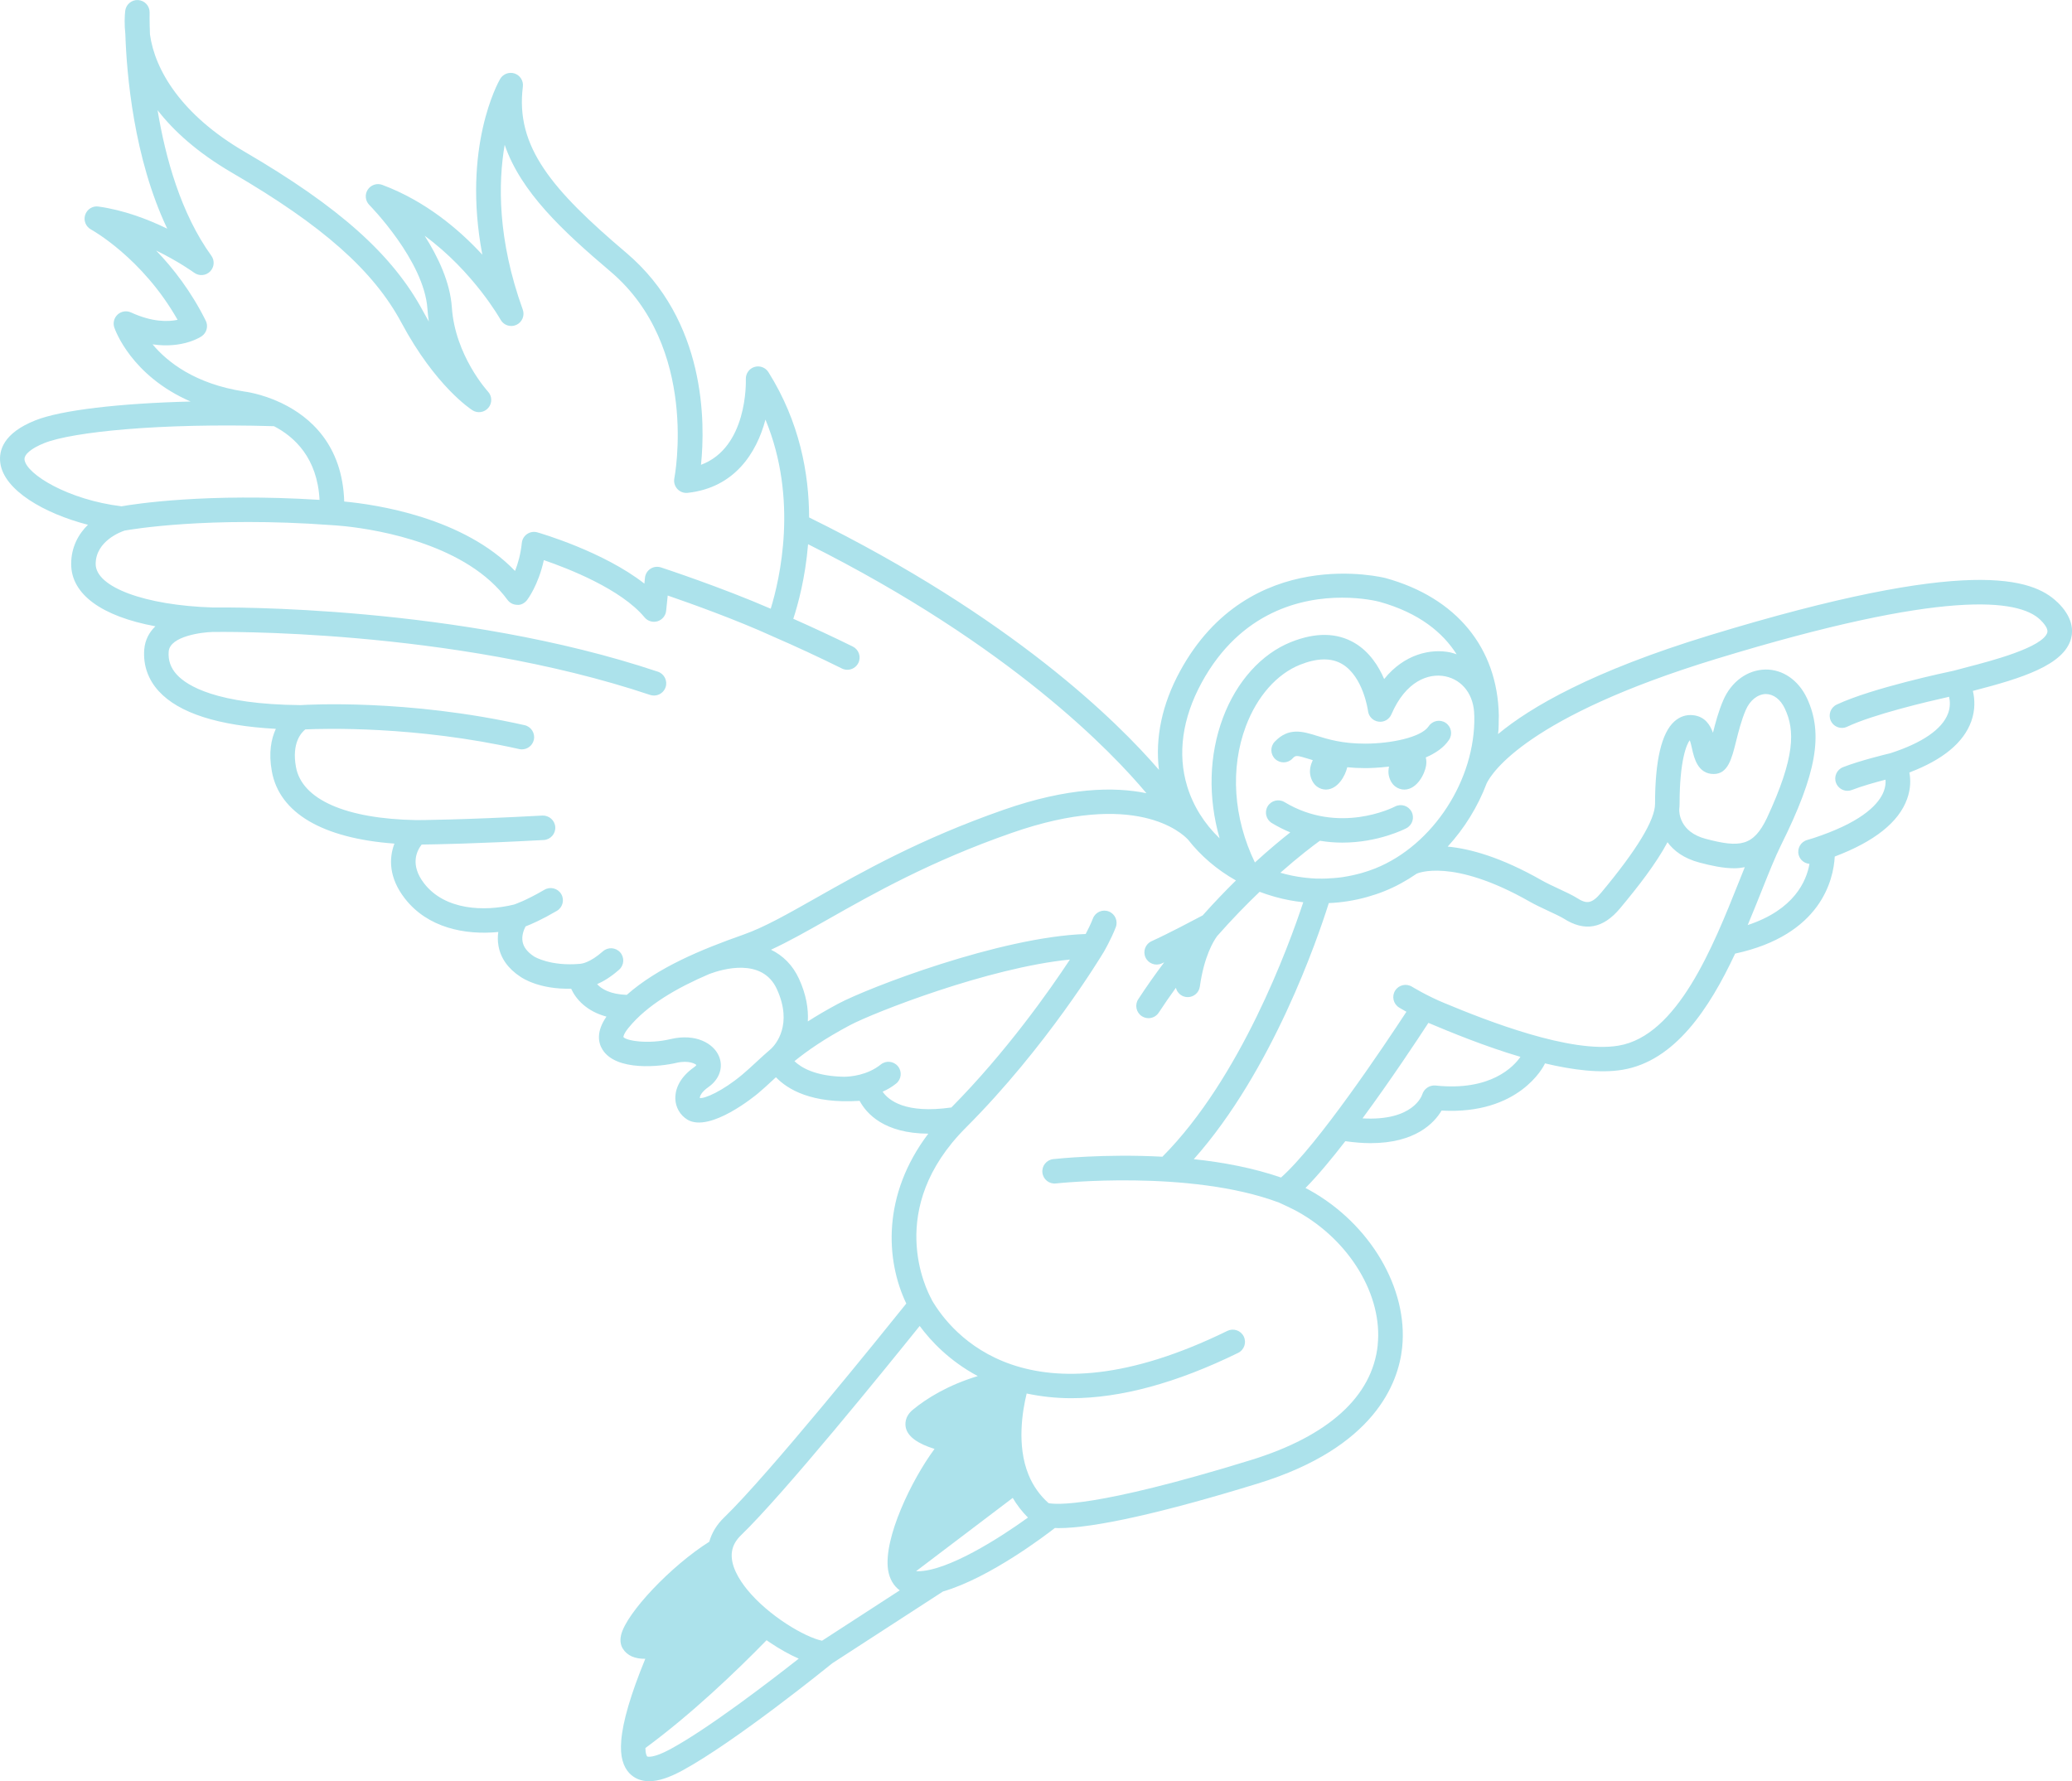 <?xml version="1.0" encoding="UTF-8"?>
<svg id="Vrstva_1" data-name="Vrstva 1" xmlns="http://www.w3.org/2000/svg" viewBox="0 0 1000 859.72">
  <defs>
    <style>
      .cls-1 {
        fill: #ace2eb;
      }
    </style>
  </defs>
  <path class="cls-1" d="M992.98,290.69c-11.89-11.55-42.26-22.45-168.14,16.02-56.35,17.22-86.13,34.53-101.84,47.59.08-.73.18-1.45.22-2.18.09-1.51.09-3.02.1-4.53,0-.72.06-1.44.05-2.17,0,0,0,0,0-.01,0-.01,0-.03,0-.04-.59-32.69-20.44-56.86-54.53-66.33-.65-.18-65.76-16.8-99.35,44.95-8.67,15.91-12.04,32.14-10.15,47.58-19.95-23.18-70.79-73.57-168.84-121.83-.05-21.2-4.57-46.12-19.64-70.13-1.42-2.26-4.18-3.28-6.73-2.5-2.55.78-4.26,3.19-4.17,5.86.05,1.47.83,33.03-21.64,41.37,2.08-20.07,2.6-69.57-36.09-102.35-35.96-30.48-53.55-51.24-49.88-80.18.35-2.79-1.31-5.44-3.97-6.34-2.66-.88-5.59.21-7,2.64-.89,1.53-18.45,32.84-8.59,84.82-11.3-12.26-27.49-25.92-48.28-33.7-2.59-.97-5.52,0-7.03,2.33-1.51,2.33-1.18,5.4.77,7.37.27.26,26.49,26.92,28.05,50.2.14,2.07.37,4.1.67,6.07-.92-1.58-1.84-3.23-2.76-4.94-14.65-27.31-40.44-50.36-86.24-77.08-30.43-17.75-43.21-39.34-45.59-56.55-.25-6.48-.18-10.4-.17-10.56.08-3.17-2.35-5.83-5.52-6.04-3.11-.23-5.92,2.11-6.26,5.26-.27,2.46-.45,6.35.07,11.24.63,19.03,3.97,59.65,20.22,93.84-9.26-4.51-20.92-8.97-33.19-10.68-2.82-.42-5.53,1.3-6.42,4.02-.89,2.71.3,5.68,2.81,7.04.26.14,24.81,13.66,41.79,43.61-4.58.98-12.19,1.16-22.48-3.56-2.14-.98-4.66-.6-6.41.97-1.75,1.57-2.4,4.03-1.66,6.27.39,1.15,8.14,23.28,36.83,35.75-34.12.85-62.5,4.13-74.88,9.07C1.62,209-.66,217.45.14,223.45c1.77,13.17,21.18,24.38,42.3,29.83-4.55,4.49-8.09,10.73-8.09,18.94,0,14.65,14.77,25.26,40.64,30.06-2.96,2.86-4.99,6.54-5.37,11.21-.59,7.52,1.84,14.48,7.02,20.13,9.68,10.55,28.66,16.64,56.49,18.16-2.24,4.84-3.57,11.53-1.94,20.45,3.6,20.16,24.48,32.39,59.17,34.94-2.67,7.01-2.79,16.43,5.03,26.49,11,14.17,29.02,17.73,45.1,16.17-.3,2.06-.33,4.32.09,6.69,1.05,5.96,4.64,11,10.58,14.91.97.66,9.22,6.18,24.48,5.76,2.36,5.16,7.51,10.91,17.05,13.48-5.08,7.35-3.94,12.7-1.88,15.97,6.68,10.57,27.96,8.17,35.58,6.36,6.26-1.46,9.41.64,9.7,1.03,0,0-.17.41-1.02,1-8.19,5.75-9.24,12.04-9.14,15.28.13,4.16,2.28,7.92,5.83,10.09,10.94,6.5,33.1-11.86,34.03-12.65,2.35-1.96,4.62-4.05,7.03-6.29.54-.5,1.11-1.02,1.67-1.53,5.54,5.79,17.16,12.91,40.39,11.39,3.31,6.2,11.87,15.74,33.14,15.85-22.42,29.63-20.59,61.14-10.62,81.99-12.08,15.06-66.66,82.75-87.9,103.24-3.61,3.47-5.97,7.42-7.19,11.73-18.27,11.49-40.04,34.34-42.56,45.02-.75,3.19.08,5.4.88,6.63,2.08,3.3,5.74,4.9,10.81,4.84-6.99,17-10.89,30.27-11.61,39.51-.31,3.87-.1,7.02.62,9.59,1.48,5.41,4.79,7.83,7.31,8.91,1.69.72,3.53,1.08,5.55,1.08,4.38,0,9.62-1.7,16.03-5.18,25.5-13.86,69.68-49.59,72.38-51.78l53.39-34.62c22.7-6.59,50.01-27.52,54-30.65.57.02,1.07.07,1.69.07,17.15,0,50.24-7.35,96.36-21.56,56.37-17.36,67.78-48.55,69.56-65.59,2.97-28.47-15.43-59.73-44.75-76.01-.56-.31-1.21-.65-1.91-1.01,5.81-5.86,12.48-13.87,19.23-22.59,4.41.62,8.49.95,12.15.95,21.61,0,30.72-9.67,34.31-15.73,37.34,2.13,49.19-21.26,49.68-22.3.08-.17.13-.31.2-.47,13.45,3.2,26.71,4.86,37.43,3.09,25.26-4.2,41.93-29.53,54.36-56.07,41.53-9,47.48-35.73,48.08-46.85,19.17-7.24,30.91-16.59,34.93-27.82,1.79-4.98,1.72-9.39,1.08-12.75,16.15-6.12,26.18-14.4,29.87-24.67,2.03-5.65,1.7-10.81.78-14.71.21-.06.41-.11.62-.16,22.7-5.88,43.37-12.24,46.78-25.15,1.07-4.04.8-10.35-6.56-17.49ZM711.53,345.31c0,.09.01.19.01.27,0,0,0,0,0,.01.63,30.69-19.88,62.3-47.73,73.52-2.15.87-4.34,1.58-6.54,2.23-.76.22-1.53.41-2.3.6-1.43.37-2.88.68-4.33.95-.95.18-1.91.36-2.87.49-1.23.18-2.47.28-3.7.4-2.67.23-5.34.35-8.02.27-.28,0-.57,0-.85,0-1.65-.06-3.3-.21-4.94-.39-.44-.05-.88-.09-1.32-.15-1.73-.22-3.47-.5-5.19-.85-.11-.02-.22-.05-.33-.07-1.84-.38-3.67-.83-5.49-1.36,9.02-7.95,15.91-13.15,19.08-15.44,3.75.62,7.39.9,10.83.9,17.33,0,30.1-6.52,30.93-6.96,2.88-1.51,4-5.06,2.49-7.95-1.5-2.89-5.07-4.02-7.96-2.52-1.1.57-27.13,13.67-53.37-2.13-2.79-1.68-6.42-.78-8.11,2.02-1.68,2.8-.78,6.42,2.02,8.11,2.97,1.79,5.95,3.27,8.89,4.49-4.51,3.54-10.36,8.4-17.08,14.53-10.41-21.53-12.02-45.41-4.35-65.81,5.4-14.35,14.92-25.15,26.12-29.63,8.25-3.3,15.08-3.43,20.3-.36,10.28,6.04,12.51,22.54,12.52,22.69.33,2.65,2.39,4.75,5.03,5.12,2.63.42,5.21-1.06,6.26-3.52,6.9-16.05,17.93-19.99,25.99-18.34,8.46,1.74,13.93,9.14,13.99,18.87ZM579.86,329.64c18.98-34.89,48.82-41.18,67.87-41.18,10.14,0,17.22,1.78,18,1.98,19.39,5.39,30.72,15.05,37.28,25.36-1.01-.33-2-.7-3.07-.92-9.4-1.93-22.16.77-31.91,12.86-2.69-6.27-7.11-13.18-14.24-17.4-8.54-5.04-18.88-5.2-30.73-.45-14.28,5.71-26.23,18.99-32.79,36.44-6.83,18.16-7.29,38.62-1.65,58.3-7.41-7.1-12.8-15.7-15.69-25.23-4.71-15.56-2.31-32.77,6.94-49.76ZM73.64,166.2c14.65,2.16,23.26-3.61,23.72-3.94,2.42-1.67,3.25-4.86,1.93-7.5-7.09-14.23-15.81-25.42-23.95-33.85,10.84,5.26,18.24,10.63,18.37,10.72,2.35,1.71,5.6,1.48,7.66-.57,2.06-2.05,2.33-5.3.62-7.65-14.68-20.3-22.15-47.26-25.94-70.23,7.76,10.01,19.19,20.43,35.94,30.2,43.79,25.53,68.25,47.2,81.79,72.45,16.42,30.62,33.51,41.72,34.23,42.18,2.51,1.6,5.8,1.08,7.71-1.21,1.9-2.28,1.81-5.62-.21-7.8-.16-.17-15.88-17.38-17.44-40.67-.81-12.11-6.68-24.42-13.14-34.56,23.54,17.29,36.49,40.22,36.65,40.52,1.49,2.7,4.8,3.8,7.61,2.52,2.8-1.27,4.16-4.49,3.11-7.38-12.24-33.95-11.87-61.23-8.73-79.53,7.84,22.79,27.9,41.51,51.01,61.1,43.05,36.48,31.01,99.19,30.88,99.82-.37,1.85.16,3.76,1.43,5.16,1.27,1.39,3.12,2.1,5,1.89,22.67-2.47,33.31-19.33,37.54-35.35,15.92,38.41,6.93,76.99,2.54,91.28-24-10.41-51.72-19.53-52.98-19.94-.6-.2-1.22-.3-1.84-.3-1.13,0-2.25.32-3.21.95-1.5.97-2.48,2.57-2.66,4.35l-.29,2.82c-19.68-15.43-50.12-24.31-51.63-24.73-1.68-.49-3.48-.2-4.94.78-1.45.98-2.39,2.55-2.57,4.29-.58,5.6-1.93,10.17-3.28,13.55-24.76-25.85-67.06-32.07-82.44-33.51-.83-27.45-16.59-40.87-29.88-47.33-.23-.13-.45-.24-.7-.34-9.52-4.49-17.6-5.42-17.69-5.43-23.74-3.66-37.08-14.22-44.21-22.74ZM11.85,221.89c-.34-2.52,3.26-5.54,9.62-8.07,13.28-5.31,55.53-9.77,110.75-8.12,9.92,5.12,20.95,15.34,22,35.56-54.66-3.43-89.42,2.02-95.57,3.11-25.87-3.15-45.87-15.52-46.81-22.47ZM288.18,475c3-1.3,6.59-3.42,10.63-6.99,2.44-2.16,2.67-5.9.51-8.34-2.16-2.45-5.9-2.67-8.34-.51-6.32,5.59-10.34,5.95-10.74,6,0,0-.29.04-.32.04-14.15,1.25-21.83-3.34-22.16-3.55-3.23-2.14-5.04-4.46-5.54-7.11-.55-2.94.6-5.8,1.44-7.41,2.74-1.05,7.79-3.24,15.09-7.5,2.82-1.65,3.77-5.27,2.13-8.08-1.65-2.82-5.26-3.76-8.08-2.13-9.34,5.45-14.56,7.11-14.79,7.18-14.43,3.51-33.3,2.67-43.28-10.18-6.99-9.01-3.58-15.79-1.22-18.8,6.77-.08,26.75-.44,58.9-2.19,3.26-.18,5.76-2.96,5.58-6.22-.18-3.26-3.01-5.71-6.22-5.58-38.79,2.12-59.63,2.19-60.76,2.19-34.16-.6-55.37-9.95-58.18-25.68-2.09-11.51,2.56-16.53,4.53-18.1,8.72-.4,53.17-1.75,103.23,9.5.44.1.87.14,1.3.14,2.7,0,5.14-1.86,5.76-4.62.72-3.18-1.29-6.34-4.47-7.06-56.78-12.75-105.11-9.87-108.06-9.68-40.57-.35-54.85-9.34-59.76-14.69-2.99-3.25-4.28-6.92-3.94-11.2.61-7.52,16.6-9.32,21.05-9.41.02,0,.13,0,.17,0,1.16-.05,114.76-1.89,211.12,30.38.62.21,1.26.3,1.88.3,2.47,0,4.77-1.56,5.6-4.03,1.03-3.09-.63-6.44-3.73-7.48-96.1-32.18-208.64-31.07-214.79-30.99,0,0-.01,0-.02,0-32.75-1.02-56.52-9.84-56.52-20.99s12.39-15.64,13.99-16.13c2.68-.49,40.27-7.01,99.73-2.64.06,0,.97.05,2.49.17l4.02.36c.13.01.28.02.42.04,16.52,1.81,58.6,8.94,78.09,35.5,1.1,1.5,2.83,2.39,4.69,2.41,1.76.23,3.61-.83,4.75-2.29.26-.34,5.48-7.2,8.11-19.29,11.91,4.08,37.34,14.02,48.61,27.63,1.52,1.83,3.99,2.58,6.26,1.88s3.92-2.68,4.16-5.04l.76-7.38c11.03,3.8,33.07,11.68,50.75,19.75.02,0,.03,0,.05.02.02,0,.03.02.05.03,10.9,4.73,22.09,9.91,33.24,15.43.84.42,1.73.61,2.61.61,2.18,0,4.27-1.21,5.3-3.29,1.44-2.93.24-6.47-2.68-7.92-9.63-4.75-19.24-9.2-28.71-13.4,2.25-6.88,5.81-19.78,7.13-35.99,97.77,48.99,146.84,100.47,163.29,120.17-15.53-3.19-37.89-2.82-68.88,8-40.11,13.99-68.08,29.83-90.56,42.55-13.97,7.91-25,14.16-34.94,17.67-20.72,7.29-41.48,15.93-56.42,29.12-7.92-.29-12.12-2.77-14.3-5.18ZM372.17,506.16c-2.73,2.35-5.15,4.57-7.38,6.64-2.26,2.09-4.38,4.05-6.58,5.89-9.53,7.98-18.2,11.68-20.47,11.26-.03-.85.81-2.92,4.1-5.23,5.48-3.82,7.45-9.78,5.04-15.18-2.62-5.88-11-10.89-23.21-8.03-10.97,2.62-21.54.78-22.81-.99,0-.01-.03-1.34,2.4-4.34,9.06-11.21,23.71-19.52,39.29-26.18.03-.01.07,0,.11-.02,5.77-2.16,25.18-7.98,32.24,7.34,7.93,17.23-.65,26.86-2.72,28.84ZM425.97,526.91c2.19-.98,4.39-2.21,6.52-3.92,2.55-2.04,2.96-5.76.92-8.3-2.04-2.55-5.76-2.96-8.3-.92-6.56,5.25-14.66,5.9-17.75,5.93-13.93-.26-20.78-4.48-23.94-7.53,6.33-5.12,14.46-10.79,26.73-17.33,11.32-6.03,66.84-27.84,106.22-31.71-9.78,14.84-30.63,44.52-57.21,71.39-22.22,3.18-30.35-3.48-33.19-7.62ZM323.68,844.15c-8.62,4.68-11.2,3.67-11.3,3.62-.13-.06-.37-.48-.57-1.2-.15-.55-.31-1.46-.33-2.88,22.22-16.37,43.44-36.62,58.49-52.04.54.37,1.08.75,1.62,1.12,4.8,3.22,9.55,5.87,13.91,7.77-14.56,11.45-43.71,33.77-61.83,43.61ZM396.75,791.89c-8.22-1.67-25.81-11.96-36.17-24.7-3.9-4.8-8.33-11.89-7.3-18.41.45-2.87,1.89-5.44,4.41-7.86,20.69-19.96,70.02-80.85,86.18-100.95,5.35,7.26,14.36,16.89,28.03,24.19-14.51,4.41-24.72,10.79-31.33,16.24-4.2,3.44-3.73,7.38-3.34,8.91,1.06,4.13,5.69,7.48,13.8,10.01-11.11,14.97-24.68,43.17-22.43,58.34.68,4.41,2.69,7.78,5.64,9.92l-37.49,24.31ZM442.9,758.36c-.29,0-.56,0-.8-.01l46.67-35.38c2.05,3.47,4.5,6.63,7.35,9.48-13.68,9.9-38.85,25.92-53.22,25.92ZM664.93,649.19c-2.59,24.78-23.78,43.98-61.29,55.53-75.73,23.33-94.45,21.44-97.59,20.76-4.23-3.79-7.51-8.37-9.68-13.77-5.76-14.1-2.89-30.92-.87-39.13,6.87,1.44,14.01,2.26,21.51,2.26,23.84,0,50.79-7.31,80.55-21.87,2.93-1.44,4.14-4.98,2.71-7.91-1.44-2.93-4.96-4.13-7.9-2.71-96.53,47.27-133.37,1.09-142.67-14.94-.06-.13-.08-.28-.15-.41-2.42-4.35-22.49-43.64,16.63-82.77,38.87-38.87,65.29-82.72,66.4-84.57,0,0,0,0,0,0,.01-.02.03-.04.05-.06.14-.24,3.54-6.06,5.86-12.03,1.19-3.04-.31-6.47-3.35-7.65-3.04-1.2-6.47.32-7.65,3.35-1.08,2.76-2.45,5.53-3.51,7.53-41.27,1.38-105.08,25.99-119.4,33.62-5.64,3.01-10.46,5.86-14.7,8.58.34-6.01-.73-12.92-4.27-20.61-2.98-6.48-7.65-11.17-13.51-14.01,8.4-3.87,17.47-8.99,27.55-14.7,22.06-12.49,49.52-28.04,88.63-41.68,59.82-20.89,82.12.03,85.12,3.26,6.11,7.79,13.89,14.5,23.1,19.69-5.11,5.01-10.51,10.65-16.06,16.87-3.61,1.92-17.27,9.14-24.63,12.43-2.98,1.33-4.31,4.83-2.98,7.8,1.33,2.98,4.83,4.31,7.81,2.98.39-.17.82-.38,1.24-.57-4.23,5.63-8.43,11.54-12.53,17.82-1.78,2.73-1.01,6.4,1.72,8.18,1,.65,2.12.96,3.22.96,1.93,0,3.82-.94,4.95-2.68,2.71-4.15,5.48-8.11,8.27-11.98.56,2.27,2.43,4.09,4.89,4.44.28.04.56.06.83.06,2.9,0,5.43-2.13,5.84-5.08,2.06-14.62,6.57-21.96,8.37-24.4,7.16-8.13,14.1-15.24,20.49-21.35,2.2.85,4.44,1.56,6.69,2.22.42.12.85.24,1.27.36,4.31,1.18,8.69,1.99,13.09,2.46-6.98,21.13-30.27,84.93-67.98,122.82-28.02-1.49-51.08.98-52.69,1.16-3.24.36-5.58,3.28-5.22,6.52.36,3.24,3.26,5.6,6.52,5.22.64-.06,64.54-6.91,107.65,9.23.95.43,6.33,2.89,8.91,4.32,25.3,14.05,41.23,40.56,38.73,64.45ZM692.74,523.92c-2.79-.24-5.48,1.56-6.31,4.27-.18.58-4.37,13-28.85,11.59,13.64-18.52,26.37-37.75,31.8-46.09,10.56,4.45,27.08,11.28,44.42,16.41-3.11,4.49-14.17,16.71-41.06,13.82ZM839.25,425.59c-12.51,31.38-29.65,74.36-58.16,79.1-23.05,3.87-63.51-12.03-83.78-20.48,0,0,0,0-.01,0-8.45-3.45-15.79-7.95-15.86-7.99-2.78-1.69-6.42-.84-8.13,1.93-1.71,2.78-.85,6.42,1.92,8.13.13.08,1.45.89,3.54,2.05-10.44,15.94-42.75,64.32-60.52,80-13.29-4.59-27.9-7.36-42.1-8.85,37.98-42.7,59.82-106.63,65.16-123.6,6.3-.28,12.56-1.26,18.68-3,2.78-.79,5.54-1.69,8.24-2.79,5.46-2.2,10.64-5.06,15.5-8.41h0c.17-.09,16.98-7.88,54.55,13.5,2.59,1.48,5.88,3.02,9.07,4.51,2.9,1.36,5.9,2.76,7.32,3.65,10.12,6.47,19.01,4.88,27.2-4.92,8.64-10.35,17.38-21.55,22.91-31.92,3.02,4.13,7.83,7.81,15.42,9.82,5.75,1.51,11.4,2.75,16.79,2.75,1.79,0,3.46-.21,5.08-.52-.91,2.26-1.85,4.61-2.83,7.06ZM810.44,390.65c.11-.93.17-1.84.17-2.73,0-20.83,3.41-28.82,4.91-30.63.43,1.1.85,2.95,1.12,4.17.95,4.23,2.71,12.11,10.43,12.11,6.87,0,8.69-7.29,10.8-15.74,1.2-4.78,2.55-10.19,4.67-15.13,2.02-4.7,5.74-7.66,9.73-7.73,3.61.07,6.99,2.45,9.16,7.06,4.89,10.46,5.04,23.31-8.68,52.83-6.54,13.56-12.95,14.39-29.52,10.01-12.66-3.34-12.83-12.78-12.78-14.22ZM988.12,305.16c-1.93,7.29-27.43,13.9-38.32,16.73-2.59.67-4.93,1.28-6.93,1.84-2.97.62-39.42,8.33-56.43,16.34-2.95,1.39-4.22,4.91-2.83,7.86,1.01,2.14,3.13,3.39,5.35,3.39.84,0,1.7-.18,2.51-.56,12.66-5.97,38.54-12.08,49.21-14.46.48,2.12.66,4.96-.51,8.07-2.83,7.58-12.45,14.21-27.83,19.17-2.18.52-14.77,3.57-22.85,6.73-3.04,1.19-4.54,4.61-3.35,7.65.91,2.33,3.14,3.76,5.5,3.76.71,0,1.44-.13,2.15-.41,4.75-1.86,11.53-3.74,16.21-4.97.12,1.55-.03,3.46-.83,5.59-2.14,5.65-9.23,13.92-30.59,21.46-2.13.76-4.38,1.53-6.32,2.05-3.15.84-5.02,4.08-4.17,7.24.66,2.47,2.81,4.09,5.21,4.29-1.46,8.35-7.38,22.15-29.82,29.55,2.38-5.67,4.63-11.26,6.73-16.52,3.5-8.77,6.52-16.35,9.34-22.02,17.17-34.53,20.57-53.76,12.55-70.93-4.15-8.82-11.76-13.98-20.06-13.86-8.7.15-16.51,5.85-20.38,14.89-2.28,5.3-3.76,10.9-4.94,15.61-1.43-3.96-4.03-7.87-9.56-8.46-3.32-.38-6.44.66-9.05,2.99-6.2,5.54-9.34,18.91-9.34,39.75,0,7.8-8.75,22.24-25.99,42.91-4.65,5.57-7.12,5.51-11.79,2.52-2.08-1.31-5.27-2.8-8.65-4.38-2.97-1.39-6.04-2.82-8.22-4.07-19.79-11.27-34.75-15.31-45.43-16.3,8.1-8.83,14.56-19.29,18.83-30.57,2.45-5.01,19.47-32.14,110.75-60.02,110.56-33.78,146.11-28.89,156.46-18.85,1.47,1.43,3.86,4.11,3.36,6Z"/>
  <path class="cls-1" d="M697.72,348.88c-2.72-1.81-6.38-1.08-8.19,1.64-3.63,5.45-18.51,8.4-30.67,8.4h-.03c-11.1,0-17.93-2.12-23.42-3.83-6.61-2.05-13.46-4.18-20.19,2.89-2.25,2.36-2.16,6.1.21,8.35,2.36,2.24,6.1,2.16,8.35-.21,1.51-1.59,1.67-1.76,8.12.25.52.16,1.1.34,1.67.51-1.1,2.35-1.67,5-1.16,7.36,1.09,5.06,4.66,6.84,7.47,6.84.06,0,.12,0,.18,0,5.67-.15,9.23-6.7,10.16-10.77,2.62.26,5.48.42,8.6.42h.03c1.82,0,6.22-.1,11.53-.74-.31,1.44-.4,2.9-.11,4.26,1.09,5.06,4.66,6.84,7.47,6.84.06,0,.12,0,.18,0,6.03-.16,9.71-7.58,10.34-11.53.24-1.52.15-2.83-.14-3.99,4.61-1.98,8.7-4.7,11.23-8.5,1.81-2.71,1.08-6.38-1.64-8.19Z"/>
</svg>